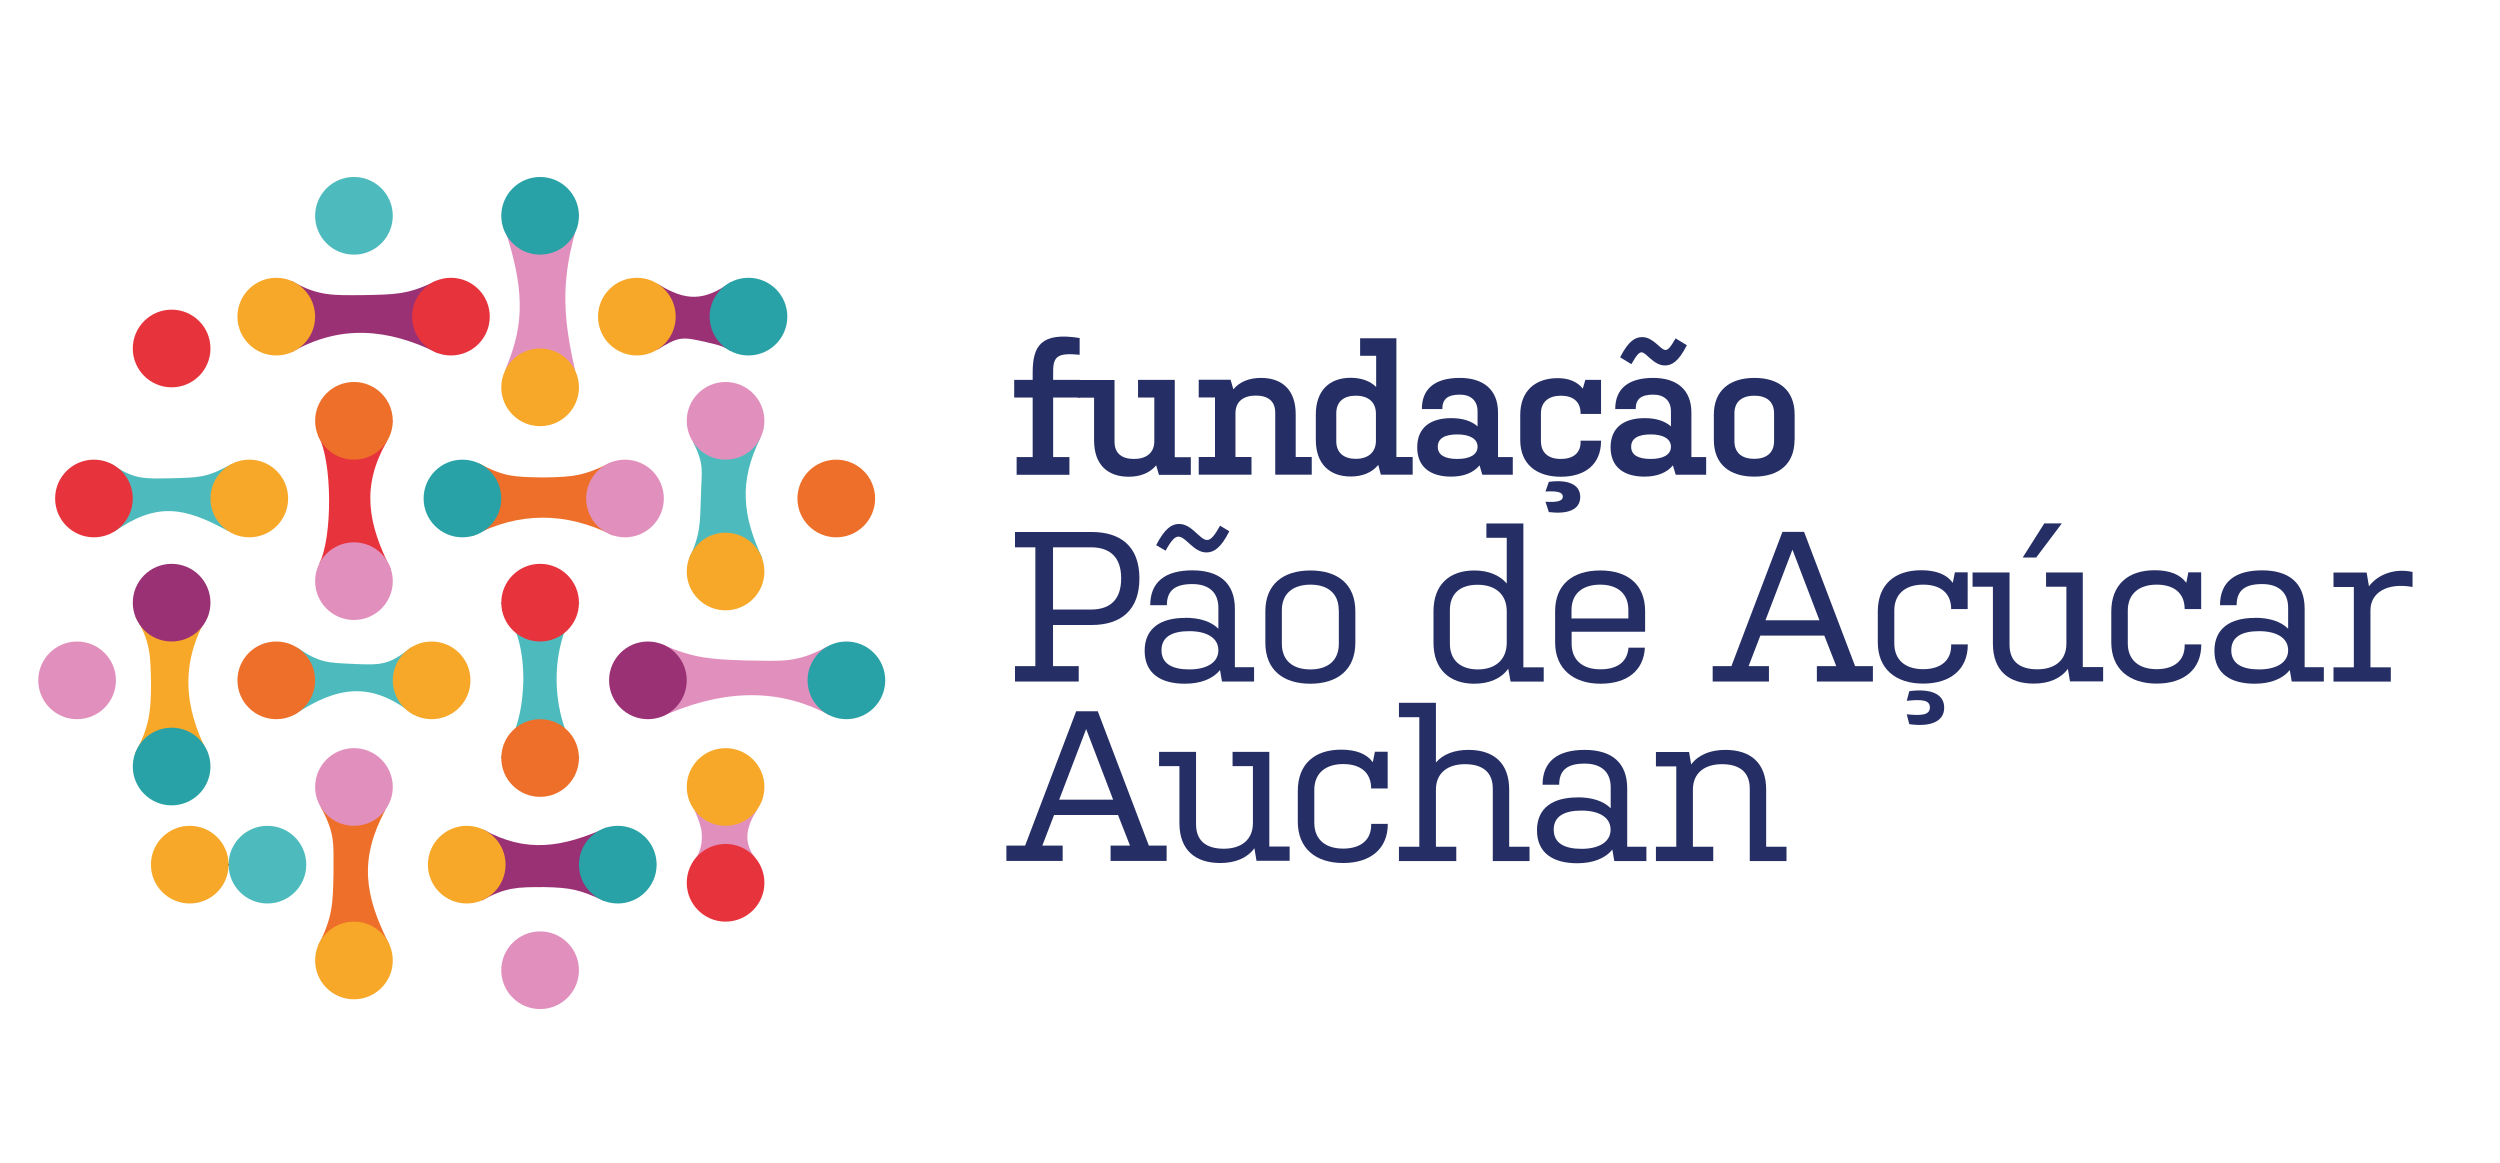 <svg xmlns="http://www.w3.org/2000/svg" id="Layer_1" data-name="Layer 1" width="215" height="100" viewBox="0 0 215 100" preserveAspectRatio="xMinYMid meet" qw-selector="html &gt; body:nth-child(2) &gt; div:nth-child(1) &gt; header:nth-child(1) &gt; div:nth-child(1) &gt; div:nth-child(1) &gt; div:nth-child(1) &gt; span:nth-child(1) &gt; a:nth-child(1) &gt; svg:nth-child(1)" qw-css-rules="true">
  <defs qw-selector="html &gt; body:nth-child(2) &gt; div:nth-child(1) &gt; header:nth-child(1) &gt; div:nth-child(1) &gt; div:nth-child(1) &gt; div:nth-child(1) &gt; span:nth-child(1) &gt; a:nth-child(1) &gt; svg:nth-child(1) &gt; defs:nth-child(1)" qw-css-rules="true">
    <style qw-selector="html &gt; body:nth-child(2) &gt; div:nth-child(1) &gt; header:nth-child(1) &gt; div:nth-child(1) &gt; div:nth-child(1) &gt; div:nth-child(1) &gt; span:nth-child(1) &gt; a:nth-child(1) &gt; svg:nth-child(1) &gt; defs:nth-child(1) &gt; style:nth-child(1)" qw-css-rules="true">
      .cls-1 {
        fill: #e190bd;
      }

      .cls-1, .cls-2, .cls-3, .cls-4, .cls-5, .cls-6, .cls-7, .cls-8 {
        stroke-width: 0px;
      }

      .cls-2 {
        fill: #ed6f2a;
      }

      .cls-3 {
        fill: #262f65;
      }

      .cls-4 {
        fill: #f7a829;
      }

      .cls-5 {
        fill: #9a3174;
      }

      .cls-6 {
        fill: #4dbbbd;
      }

      .cls-7 {
        fill: #28a2a6;
      }

      .cls-8 {
        fill: #e7333c;
      }

      .cls-9 {
        fill: none;
        stroke: #010101;
        stroke-miterlimit: 10;
        stroke-width: .17px;
      }
    </style>
  </defs>
  <g qw-selector="html &gt; body:nth-child(2) &gt; div:nth-child(1) &gt; header:nth-child(1) &gt; div:nth-child(1) &gt; div:nth-child(1) &gt; div:nth-child(1) &gt; span:nth-child(1) &gt; a:nth-child(1) &gt; svg:nth-child(1) &gt; g:nth-child(2)" qw-css-rules="true">
    <path class="cls-3" d="M87.43,39.31h1.38v-5.12h-1.59v-1.52h1.59v-.63c0-2.27.7-3.51,4.04-2.97v1.44c-1.82-.17-2.28.08-2.28,1.43v.73h2.28v1.52h-2.28v5.12h1.4v1.52h-4.54v-1.52Z" qw-selector="html &gt; body:nth-child(2) &gt; div:nth-child(1) &gt; header:nth-child(1) &gt; div:nth-child(1) &gt; div:nth-child(1) &gt; div:nth-child(1) &gt; span:nth-child(1) &gt; a:nth-child(1) &gt; svg:nth-child(1) &gt; g:nth-child(2) &gt; path:nth-child(1)" qw-css-rules="true"></path>
    <path class="cls-3" d="M95.85,32.66v5.33c0,1.02.65,1.48,1.68,1.48s1.74-.51,1.74-1.52v-3.76h-1.4v-1.52h3.16v6.65h1.38v1.52h-2.74l-.24-.82c-.54.65-1.35.98-2.36.98-1.81,0-2.98-1.03-2.98-3.12v-3.68h-1.4v-1.52h3.16Z" qw-selector="html &gt; body:nth-child(2) &gt; div:nth-child(1) &gt; header:nth-child(1) &gt; div:nth-child(1) &gt; div:nth-child(1) &gt; div:nth-child(1) &gt; span:nth-child(1) &gt; a:nth-child(1) &gt; svg:nth-child(1) &gt; g:nth-child(2) &gt; path:nth-child(2)" qw-css-rules="true"></path>
    <path class="cls-3" d="M103.09,32.66h2.74l.24.82c.54-.65,1.36-.98,2.38-.98,1.81,0,2.98,1.03,2.98,3.12v3.68h1.38v1.52h-3.14v-5.33c0-1.02-.65-1.47-1.68-1.47s-1.74.49-1.74,1.52v3.76h1.38v1.52h-4.54v-1.52h1.4v-5.12h-1.4v-1.52Z" qw-selector="html &gt; body:nth-child(2) &gt; div:nth-child(1) &gt; header:nth-child(1) &gt; div:nth-child(1) &gt; div:nth-child(1) &gt; div:nth-child(1) &gt; span:nth-child(1) &gt; a:nth-child(1) &gt; svg:nth-child(1) &gt; g:nth-child(2) &gt; path:nth-child(3)" qw-css-rules="true"></path>
    <path class="cls-3" d="M116.95,29.09h3.14v10.21h1.4v1.52h-2.74l-.22-.84c-.52.65-1.35,1-2.36,1-1.84,0-3.01-1.09-3.01-3.16v-2.17c0-2.06,1.17-3.16,3-3.16.9,0,1.67.27,2.19.79v-2.68h-1.38v-1.52ZM114.92,37.94c0,1,.65,1.52,1.68,1.52s1.73-.54,1.73-1.55v-2.33c0-1.02-.68-1.55-1.73-1.55s-1.68.52-1.68,1.52v2.39Z" qw-selector="html &gt; body:nth-child(2) &gt; div:nth-child(1) &gt; header:nth-child(1) &gt; div:nth-child(1) &gt; div:nth-child(1) &gt; div:nth-child(1) &gt; span:nth-child(1) &gt; a:nth-child(1) &gt; svg:nth-child(1) &gt; g:nth-child(2) &gt; path:nth-child(4)" qw-css-rules="true"></path>
    <path class="cls-3" d="M124.82,35.96c.95,0,1.73.24,2.25.71v-1.3c0-.92-.59-1.43-1.52-1.43-1.03,0-1.51.36-1.51,1.24h-1.76c0-1.78,1.16-2.68,3.27-2.68,2,0,3.28,1,3.28,2.97v3.84h1.27v1.52h-2.62l-.24-.81c-.51.63-1.36.97-2.44.97-1.78,0-2.92-.82-2.92-2.52s1.14-2.51,2.93-2.51ZM125.33,39.47c1.05,0,1.74-.35,1.74-1.05s-.7-1.06-1.74-1.06-1.68.32-1.68,1.06.65,1.05,1.68,1.05Z" qw-selector="html &gt; body:nth-child(2) &gt; div:nth-child(1) &gt; header:nth-child(1) &gt; div:nth-child(1) &gt; div:nth-child(1) &gt; div:nth-child(1) &gt; span:nth-child(1) &gt; a:nth-child(1) &gt; svg:nth-child(1) &gt; g:nth-child(2) &gt; path:nth-child(5)" qw-css-rules="true"></path>
    <path class="cls-3" d="M135.93,35.6v-.11c-.03-.98-.68-1.46-1.7-1.46s-1.71.52-1.71,1.52v2.38c0,1.02.65,1.54,1.71,1.54s1.7-.51,1.7-1.44v-.13h1.76v.02c0,2-1.35,3.08-3.46,3.08s-3.49-1.09-3.49-3.17v-2.14c0-2.08,1.3-3.17,3.22-3.17.98,0,1.7.32,2.16.9l.22-.75h1.35v2.93h-1.76ZM132.91,43.15c.92.05,1.49-.02,1.49-.44s-.57-.49-1.49-.44l.29-.83c1.55-.21,2.7.16,2.7,1.3s-1.14,1.49-2.7,1.3l-.29-.89Z" qw-selector="html &gt; body:nth-child(2) &gt; div:nth-child(1) &gt; header:nth-child(1) &gt; div:nth-child(1) &gt; div:nth-child(1) &gt; div:nth-child(1) &gt; span:nth-child(1) &gt; a:nth-child(1) &gt; svg:nth-child(1) &gt; g:nth-child(2) &gt; path:nth-child(6)" qw-css-rules="true"></path>
    <path class="cls-3" d="M141.45,35.96c.95,0,1.73.24,2.25.71v-1.3c0-.92-.59-1.43-1.52-1.43-1.03,0-1.51.36-1.51,1.24h-1.76c0-1.78,1.16-2.68,3.27-2.68,2,0,3.28,1,3.28,2.97v3.84h1.27v1.52h-2.62l-.24-.81c-.51.63-1.36.97-2.44.97-1.78,0-2.92-.82-2.92-2.52s1.14-2.51,2.93-2.51ZM139.33,30.73c.73-1.44,1.32-1.74,1.9-1.74.97,0,1.57,1.11,2,1.11.21,0,.43-.22.87-1l.97.59c-.73,1.43-1.3,1.74-1.89,1.74-.98,0-1.59-1.13-2.01-1.13-.21,0-.43.24-.87,1.02l-.97-.59ZM141.96,39.47c1.05,0,1.74-.35,1.74-1.05s-.7-1.06-1.74-1.06-1.68.32-1.68,1.06.65,1.05,1.68,1.05Z" qw-selector="html &gt; body:nth-child(2) &gt; div:nth-child(1) &gt; header:nth-child(1) &gt; div:nth-child(1) &gt; div:nth-child(1) &gt; div:nth-child(1) &gt; span:nth-child(1) &gt; a:nth-child(1) &gt; svg:nth-child(1) &gt; g:nth-child(2) &gt; path:nth-child(7)" qw-css-rules="true"></path>
    <path class="cls-3" d="M154.33,37.83c0,2.09-1.36,3.16-3.47,3.16s-3.47-1.06-3.47-3.16v-2.17c0-2.09,1.38-3.16,3.49-3.16s3.46,1.06,3.46,3.16v2.17ZM152.57,35.55c0-1.03-.67-1.52-1.7-1.52s-1.71.49-1.71,1.52v2.39c0,1.03.68,1.52,1.7,1.52s1.71-.49,1.71-1.52v-2.39Z" qw-selector="html &gt; body:nth-child(2) &gt; div:nth-child(1) &gt; header:nth-child(1) &gt; div:nth-child(1) &gt; div:nth-child(1) &gt; div:nth-child(1) &gt; span:nth-child(1) &gt; a:nth-child(1) &gt; svg:nth-child(1) &gt; g:nth-child(2) &gt; path:nth-child(8)" qw-css-rules="true"></path>
  </g>
  <g qw-selector="html &gt; body:nth-child(2) &gt; div:nth-child(1) &gt; header:nth-child(1) &gt; div:nth-child(1) &gt; div:nth-child(1) &gt; div:nth-child(1) &gt; span:nth-child(1) &gt; a:nth-child(1) &gt; svg:nth-child(1) &gt; g:nth-child(3)" qw-css-rules="true">
    <path class="cls-3" d="M90.56,57.29h2.21v1.32h-5.48v-1.32h1.75v-10.22h-1.75v-1.32h6.58c2.5,0,4.12,1.23,4.12,3.99s-1.62,4.01-4.12,4.01h-3.31v3.55ZM90.56,52.42h3.27c1.58,0,2.59-.79,2.59-2.68s-1.03-2.67-2.59-2.67h-3.27v5.35Z" qw-selector="html &gt; body:nth-child(2) &gt; div:nth-child(1) &gt; header:nth-child(1) &gt; div:nth-child(1) &gt; div:nth-child(1) &gt; div:nth-child(1) &gt; span:nth-child(1) &gt; a:nth-child(1) &gt; svg:nth-child(1) &gt; g:nth-child(3) &gt; path:nth-child(1)" qw-css-rules="true"></path>
    <path class="cls-3" d="M101.93,53.13c1.23,0,2.22.31,2.85.94v-1.8c0-1.36-.86-2.04-2.24-2.04-1.45,0-2.19.53-2.19,1.82h-1.43c0-2.02,1.31-3,3.62-3s3.66,1.08,3.66,3.31v5.02h1.65v1.23h-2.76l-.17-.99c-.61.77-1.67,1.18-3.02,1.18-2.1,0-3.46-.9-3.46-2.83s1.36-2.83,3.47-2.83ZM99.43,46.88c.74-1.42,1.32-1.82,1.97-1.82,1.12,0,1.78,1.38,2.41,1.38.31,0,.61-.33,1.12-1.23l.79.48c-.72,1.43-1.32,1.82-1.97,1.82-1.1,0-1.76-1.36-2.41-1.36-.29,0-.61.31-1.1,1.21l-.81-.48ZM102.28,57.57c1.47,0,2.5-.57,2.5-1.65s-1.03-1.64-2.5-1.64-2.39.48-2.39,1.64.92,1.65,2.39,1.65Z" qw-selector="html &gt; body:nth-child(2) &gt; div:nth-child(1) &gt; header:nth-child(1) &gt; div:nth-child(1) &gt; div:nth-child(1) &gt; div:nth-child(1) &gt; span:nth-child(1) &gt; a:nth-child(1) &gt; svg:nth-child(1) &gt; g:nth-child(3) &gt; path:nth-child(2)" qw-css-rules="true"></path>
    <path class="cls-3" d="M116.56,55.27c0,2.33-1.54,3.53-3.88,3.53s-3.86-1.2-3.86-3.53v-2.7c0-2.32,1.53-3.51,3.88-3.51s3.86,1.19,3.86,3.51v2.7ZM115.13,52.47c0-1.45-.96-2.19-2.43-2.19s-2.46.74-2.46,2.19v2.89c0,1.47.97,2.21,2.45,2.21s2.45-.74,2.45-2.21v-2.89Z" qw-selector="html &gt; body:nth-child(2) &gt; div:nth-child(1) &gt; header:nth-child(1) &gt; div:nth-child(1) &gt; div:nth-child(1) &gt; div:nth-child(1) &gt; span:nth-child(1) &gt; a:nth-child(1) &gt; svg:nth-child(1) &gt; g:nth-child(3) &gt; path:nth-child(3)" qw-css-rules="true"></path>
    <path class="cls-3" d="M129.71,57.51c-.61.85-1.64,1.29-2.92,1.29-2.15,0-3.51-1.25-3.51-3.53v-2.7c0-2.28,1.36-3.51,3.51-3.51,1.19,0,2.17.39,2.79,1.12v-3.93h-1.75v-1.23h3.18v12.37h1.75v1.23h-2.85l-.2-1.1ZM124.69,55.36c0,1.42.92,2.21,2.41,2.21s2.48-.83,2.48-2.3v-2.7c0-1.45-.97-2.28-2.5-2.28s-2.39.77-2.39,2.19v2.89Z" qw-selector="html &gt; body:nth-child(2) &gt; div:nth-child(1) &gt; header:nth-child(1) &gt; div:nth-child(1) &gt; div:nth-child(1) &gt; div:nth-child(1) &gt; span:nth-child(1) &gt; a:nth-child(1) &gt; svg:nth-child(1) &gt; g:nth-child(3) &gt; path:nth-child(4)" qw-css-rules="true"></path>
    <path class="cls-3" d="M141.46,55.71c-.11,1.97-1.53,3.09-3.82,3.09s-3.9-1.25-3.9-3.55v-2.68c0-2.32,1.53-3.51,3.88-3.51s3.86,1.19,3.86,3.51v1.76h-6.32v1.01c0,1.38.88,2.22,2.48,2.22s2.33-.77,2.41-1.86h1.42ZM135.15,53.19h4.89v-.72c0-1.45-.96-2.19-2.43-2.19s-2.46.74-2.46,2.19v.72Z" qw-selector="html &gt; body:nth-child(2) &gt; div:nth-child(1) &gt; header:nth-child(1) &gt; div:nth-child(1) &gt; div:nth-child(1) &gt; div:nth-child(1) &gt; span:nth-child(1) &gt; a:nth-child(1) &gt; svg:nth-child(1) &gt; g:nth-child(3) &gt; path:nth-child(5)" qw-css-rules="true"></path>
    <path class="cls-3" d="M147.3,57.29h1.6l4.39-11.55h1.86l4.39,11.55h1.53v1.32h-4.82v-1.32h1.67l-1.03-2.63h-5.5l-1.01,2.63h1.75v1.32h-4.84v-1.32ZM151.84,53.34h4.63l-2.32-6.07-2.32,6.07Z" qw-selector="html &gt; body:nth-child(2) &gt; div:nth-child(1) &gt; header:nth-child(1) &gt; div:nth-child(1) &gt; div:nth-child(1) &gt; div:nth-child(1) &gt; span:nth-child(1) &gt; a:nth-child(1) &gt; svg:nth-child(1) &gt; g:nth-child(3) &gt; path:nth-child(6)" qw-css-rules="true"></path>
    <path class="cls-3" d="M167.8,52.4v-.02c0-1.36-.9-2.1-2.41-2.1s-2.48.79-2.48,2.22v2.83c0,1.42.94,2.22,2.48,2.22s2.41-.77,2.41-2.02v-.11h1.43v.02c0,2.11-1.47,3.35-3.84,3.35s-3.9-1.27-3.9-3.55v-2.65c0-2.3,1.43-3.55,3.73-3.55,1.27,0,2.19.35,2.72,1.08l.18-.9h1.1v3.16h-1.43ZM163.98,61.43c1.27.13,1.99.07,1.99-.59s-.72-.7-1.99-.57l.22-.83c1.78-.24,3,.2,3,1.42s-1.21,1.67-3,1.42l-.22-.85Z" qw-selector="html &gt; body:nth-child(2) &gt; div:nth-child(1) &gt; header:nth-child(1) &gt; div:nth-child(1) &gt; div:nth-child(1) &gt; div:nth-child(1) &gt; span:nth-child(1) &gt; a:nth-child(1) &gt; svg:nth-child(1) &gt; g:nth-child(3) &gt; path:nth-child(7)" qw-css-rules="true"></path>
    <path class="cls-3" d="M172.82,49.24v6.21c0,1.47.92,2.11,2.39,2.11s2.5-.74,2.5-2.21v-4.89h-1.75v-1.23h3.16v8.14h1.75v1.23h-2.85l-.18-1.08c-.63.85-1.65,1.27-2.94,1.27-2.13,0-3.51-1.1-3.51-3.44v-4.89h-1.75v-1.23h3.18ZM173.95,47.95l1.86-2.94h1.51l-2.21,2.94h-1.16Z" qw-selector="html &gt; body:nth-child(2) &gt; div:nth-child(1) &gt; header:nth-child(1) &gt; div:nth-child(1) &gt; div:nth-child(1) &gt; div:nth-child(1) &gt; span:nth-child(1) &gt; a:nth-child(1) &gt; svg:nth-child(1) &gt; g:nth-child(3) &gt; path:nth-child(8)" qw-css-rules="true"></path>
    <path class="cls-3" d="M187.88,52.4v-.02c0-1.36-.9-2.1-2.41-2.1s-2.48.79-2.48,2.22v2.83c0,1.42.94,2.22,2.48,2.22s2.41-.77,2.41-2.02v-.11h1.43v.02c0,2.11-1.47,3.35-3.84,3.35s-3.9-1.27-3.9-3.55v-2.65c0-2.3,1.43-3.55,3.73-3.55,1.27,0,2.19.35,2.72,1.08l.18-.9h1.1v3.16h-1.43Z" qw-selector="html &gt; body:nth-child(2) &gt; div:nth-child(1) &gt; header:nth-child(1) &gt; div:nth-child(1) &gt; div:nth-child(1) &gt; div:nth-child(1) &gt; span:nth-child(1) &gt; a:nth-child(1) &gt; svg:nth-child(1) &gt; g:nth-child(3) &gt; path:nth-child(9)" qw-css-rules="true"></path>
    <path class="cls-3" d="M193.93,53.13c1.23,0,2.22.31,2.85.94v-1.8c0-1.36-.86-2.04-2.24-2.04-1.45,0-2.19.53-2.19,1.82h-1.43c0-2.02,1.31-3,3.62-3s3.66,1.08,3.66,3.31v5.02h1.65v1.23h-2.76l-.17-.99c-.61.77-1.67,1.18-3.02,1.18-2.1,0-3.46-.9-3.46-2.83s1.36-2.83,3.47-2.83ZM194.28,57.57c1.47,0,2.5-.57,2.5-1.65s-1.03-1.64-2.5-1.64-2.39.48-2.39,1.64.92,1.65,2.39,1.65Z" qw-selector="html &gt; body:nth-child(2) &gt; div:nth-child(1) &gt; header:nth-child(1) &gt; div:nth-child(1) &gt; div:nth-child(1) &gt; div:nth-child(1) &gt; span:nth-child(1) &gt; a:nth-child(1) &gt; svg:nth-child(1) &gt; g:nth-child(3) &gt; path:nth-child(10)" qw-css-rules="true"></path>
    <path class="cls-3" d="M200.68,49.24h2.85l.2,1.18c.83-1.1,2.33-1.56,3.75-1.23v1.29c-2.21-.4-3.62.5-3.62,2v4.91h1.75v1.23h-4.93v-1.23h1.75v-6.91h-1.75v-1.23Z" qw-selector="html &gt; body:nth-child(2) &gt; div:nth-child(1) &gt; header:nth-child(1) &gt; div:nth-child(1) &gt; div:nth-child(1) &gt; div:nth-child(1) &gt; span:nth-child(1) &gt; a:nth-child(1) &gt; svg:nth-child(1) &gt; g:nth-child(3) &gt; path:nth-child(11)" qw-css-rules="true"></path>
    <path class="cls-3" d="M86.56,72.72h1.6l4.39-11.55h1.86l4.39,11.55h1.53v1.32h-4.82v-1.32h1.67l-1.03-2.63h-5.5l-1.01,2.63h1.75v1.32h-4.84v-1.32ZM91.1,68.77h4.63l-2.32-6.07-2.32,6.07Z" qw-selector="html &gt; body:nth-child(2) &gt; div:nth-child(1) &gt; header:nth-child(1) &gt; div:nth-child(1) &gt; div:nth-child(1) &gt; div:nth-child(1) &gt; span:nth-child(1) &gt; a:nth-child(1) &gt; svg:nth-child(1) &gt; g:nth-child(3) &gt; path:nth-child(12)" qw-css-rules="true"></path>
    <path class="cls-3" d="M102.86,64.67v6.21c0,1.47.92,2.11,2.39,2.11s2.5-.74,2.5-2.21v-4.89h-1.75v-1.23h3.16v8.14h1.75v1.23h-2.85l-.18-1.08c-.63.85-1.65,1.27-2.94,1.27-2.13,0-3.51-1.1-3.51-3.44v-4.89h-1.75v-1.23h3.18Z" qw-selector="html &gt; body:nth-child(2) &gt; div:nth-child(1) &gt; header:nth-child(1) &gt; div:nth-child(1) &gt; div:nth-child(1) &gt; div:nth-child(1) &gt; span:nth-child(1) &gt; a:nth-child(1) &gt; svg:nth-child(1) &gt; g:nth-child(3) &gt; path:nth-child(13)" qw-css-rules="true"></path>
    <path class="cls-3" d="M117.92,67.83v-.02c0-1.36-.9-2.1-2.41-2.1s-2.48.79-2.48,2.22v2.83c0,1.42.94,2.22,2.48,2.22s2.41-.77,2.41-2.02v-.11h1.43v.02c0,2.11-1.47,3.35-3.84,3.35s-3.9-1.27-3.9-3.55v-2.65c0-2.3,1.43-3.55,3.73-3.55,1.27,0,2.19.35,2.72,1.08l.18-.9h1.1v3.16h-1.43Z" qw-selector="html &gt; body:nth-child(2) &gt; div:nth-child(1) &gt; header:nth-child(1) &gt; div:nth-child(1) &gt; div:nth-child(1) &gt; div:nth-child(1) &gt; span:nth-child(1) &gt; a:nth-child(1) &gt; svg:nth-child(1) &gt; g:nth-child(3) &gt; path:nth-child(14)" qw-css-rules="true"></path>
    <path class="cls-3" d="M120.31,60.44h3.18v5.13c.63-.72,1.6-1.08,2.79-1.08,2.15,0,3.51,1.1,3.51,3.42v4.91h1.75v1.23h-3.16v-6.23c0-1.45-.92-2.1-2.39-2.1s-2.5.74-2.5,2.19v4.91h1.75v1.23h-4.93v-1.23h1.75v-11.14h-1.75v-1.23Z" qw-selector="html &gt; body:nth-child(2) &gt; div:nth-child(1) &gt; header:nth-child(1) &gt; div:nth-child(1) &gt; div:nth-child(1) &gt; div:nth-child(1) &gt; span:nth-child(1) &gt; a:nth-child(1) &gt; svg:nth-child(1) &gt; g:nth-child(3) &gt; path:nth-child(15)" qw-css-rules="true"></path>
    <path class="cls-3" d="M135.67,68.57c1.23,0,2.22.31,2.85.94v-1.8c0-1.36-.86-2.04-2.24-2.04-1.45,0-2.19.53-2.19,1.82h-1.43c0-2.02,1.31-3,3.62-3s3.66,1.08,3.66,3.31v5.02h1.65v1.23h-2.76l-.17-.99c-.61.77-1.67,1.18-3.02,1.18-2.1,0-3.46-.9-3.46-2.83s1.36-2.83,3.47-2.83ZM136.01,73c1.47,0,2.5-.57,2.5-1.65s-1.03-1.64-2.5-1.64-2.39.48-2.39,1.64.92,1.65,2.39,1.65Z" qw-selector="html &gt; body:nth-child(2) &gt; div:nth-child(1) &gt; header:nth-child(1) &gt; div:nth-child(1) &gt; div:nth-child(1) &gt; div:nth-child(1) &gt; span:nth-child(1) &gt; a:nth-child(1) &gt; svg:nth-child(1) &gt; g:nth-child(3) &gt; path:nth-child(16)" qw-css-rules="true"></path>
    <path class="cls-3" d="M142.41,64.67h2.85l.18,1.07c.63-.83,1.65-1.25,2.94-1.25,2.15,0,3.51,1.1,3.51,3.42v4.91h1.75v1.23h-3.16v-6.23c0-1.45-.92-2.1-2.39-2.1s-2.5.74-2.5,2.19v4.91h1.75v1.23h-4.93v-1.23h1.75v-6.91h-1.75v-1.23Z" qw-selector="html &gt; body:nth-child(2) &gt; div:nth-child(1) &gt; header:nth-child(1) &gt; div:nth-child(1) &gt; div:nth-child(1) &gt; div:nth-child(1) &gt; span:nth-child(1) &gt; a:nth-child(1) &gt; svg:nth-child(1) &gt; g:nth-child(3) &gt; path:nth-child(17)" qw-css-rules="true"></path>
  </g>
  <g qw-selector="html &gt; body:nth-child(2) &gt; div:nth-child(1) &gt; header:nth-child(1) &gt; div:nth-child(1) &gt; div:nth-child(1) &gt; div:nth-child(1) &gt; span:nth-child(1) &gt; a:nth-child(1) &gt; svg:nth-child(1) &gt; g:nth-child(4)" qw-css-rules="true">
    <path class="cls-6" d="M65.39,37.68c-1.84,3.72-1.57,6.63.18,10.35,0,0-6.31-.01-6.31-.01,1.02-2.09.93-3.11,1.02-5.35.04-2.24.34-2.63-.7-4.71,0,0,4.03-1.53,4.03-1.53l1.79,1.25Z" qw-selector="html &gt; body:nth-child(2) &gt; div:nth-child(1) &gt; header:nth-child(1) &gt; div:nth-child(1) &gt; div:nth-child(1) &gt; div:nth-child(1) &gt; span:nth-child(1) &gt; a:nth-child(1) &gt; svg:nth-child(1) &gt; g:nth-child(4) &gt; path:nth-child(1)" qw-css-rules="true"></path>
    <path class="cls-2" d="M52.69,46.04c-4.01-2.02-8.04-2.05-12.02.05,0,0,.52-6.24.52-6.24,2.23,1.2,3.15,1.17,5.58,1.21,2.42-.03,3.51-.13,5.75-1.29,0,0,1,4.09,1,4.09l-.82,2.18Z" qw-selector="html &gt; body:nth-child(2) &gt; div:nth-child(1) &gt; header:nth-child(1) &gt; div:nth-child(1) &gt; div:nth-child(1) &gt; div:nth-child(1) &gt; span:nth-child(1) &gt; a:nth-child(1) &gt; svg:nth-child(1) &gt; g:nth-child(4) &gt; path:nth-child(2)" qw-css-rules="true"></path>
    <path class="cls-5" d="M37.65,30.37c-4.29-2.13-8.41-2.49-12.59-.07,0,0,.03-6.14.03-6.14,2.28,1.34,3.6,1.23,6.18,1.22,2.6-.06,3.83-.01,6.24-1.24,0,0,.15,6.23.15,6.23h0Z" qw-selector="html &gt; body:nth-child(2) &gt; div:nth-child(1) &gt; header:nth-child(1) &gt; div:nth-child(1) &gt; div:nth-child(1) &gt; div:nth-child(1) &gt; span:nth-child(1) &gt; a:nth-child(1) &gt; svg:nth-child(1) &gt; g:nth-child(4) &gt; path:nth-child(3)" qw-css-rules="true"></path>
    <path class="cls-6" d="M19.61,45.67c-3.81-2.11-6.17-2.48-9.8.06,0,0-.24-5.85-.24-5.85,1.97,1.39,2.86,1.29,5.19,1.25,2.34-.07,3.03-.03,5.16-1.23,0,0,1.79,2.71,1.79,2.71l-2.1,3.06Z" qw-selector="html &gt; body:nth-child(2) &gt; div:nth-child(1) &gt; header:nth-child(1) &gt; div:nth-child(1) &gt; div:nth-child(1) &gt; div:nth-child(1) &gt; span:nth-child(1) &gt; a:nth-child(1) &gt; svg:nth-child(1) &gt; g:nth-child(4) &gt; path:nth-child(4)" qw-css-rules="true"></path>
    <path class="cls-8" d="M33.27,37.96c-2.21,3.86-1.65,7.05.34,10.97,0,0-6.16-.45-6.16-.45,1.16-2.21,1.14-8.89-.08-10.99,0,0,6.4-1.31,6.4-1.31l-.5,1.77Z" qw-selector="html &gt; body:nth-child(2) &gt; div:nth-child(1) &gt; header:nth-child(1) &gt; div:nth-child(1) &gt; div:nth-child(1) &gt; div:nth-child(1) &gt; span:nth-child(1) &gt; a:nth-child(1) &gt; svg:nth-child(1) &gt; g:nth-child(4) &gt; path:nth-child(5)" qw-css-rules="true"></path>
    <path class="cls-4" d="M17.92,52.89c-2.4,3.93-2.17,7.88-.02,11.91,0,0-6.31.03-6.31.03,1.22-2.25,1.39-3.51,1.4-5.97-.05-2.48-.02-3.66-1.38-5.89,0,0,6.3-.09,6.3-.09h0Z" qw-selector="html &gt; body:nth-child(2) &gt; div:nth-child(1) &gt; header:nth-child(1) &gt; div:nth-child(1) &gt; div:nth-child(1) &gt; div:nth-child(1) &gt; span:nth-child(1) &gt; a:nth-child(1) &gt; svg:nth-child(1) &gt; g:nth-child(4) &gt; path:nth-child(6)" qw-css-rules="true"></path>
    <line class="cls-9" x1="16.32" y1="74.36" x2="23" y2="74.36" qw-selector="html &gt; body:nth-child(2) &gt; div:nth-child(1) &gt; header:nth-child(1) &gt; div:nth-child(1) &gt; div:nth-child(1) &gt; div:nth-child(1) &gt; span:nth-child(1) &gt; a:nth-child(1) &gt; svg:nth-child(1) &gt; g:nth-child(4) &gt; line:nth-child(7)" qw-css-rules="true"></line>
    <path class="cls-2" d="M33.15,69.64c-2.27,4.23-1.83,7.34.34,11.6,0,0-6.13.07-6.13.07,1.24-2.39,1.27-3.58,1.32-6.17-.01-2.59.18-3.38-1.11-5.76,0,0,3.63-1.98,3.63-1.98l1.95,2.23Z" qw-selector="html &gt; body:nth-child(2) &gt; div:nth-child(1) &gt; header:nth-child(1) &gt; div:nth-child(1) &gt; div:nth-child(1) &gt; div:nth-child(1) &gt; span:nth-child(1) &gt; a:nth-child(1) &gt; svg:nth-child(1) &gt; g:nth-child(4) &gt; path:nth-child(8)" qw-css-rules="true"></path>
    <path class="cls-5" d="M41.56,71.34c3.72,2.06,6.79,1.54,10.64-.18,0,0-.2,6.34-.2,6.34-2.14-1-2.92-1.16-5.2-1.21-2.28,0-3.31,0-5.34,1.15,0,0-1.55-3.3-1.55-3.3l1.66-2.79Z" qw-selector="html &gt; body:nth-child(2) &gt; div:nth-child(1) &gt; header:nth-child(1) &gt; div:nth-child(1) &gt; div:nth-child(1) &gt; div:nth-child(1) &gt; span:nth-child(1) &gt; a:nth-child(1) &gt; svg:nth-child(1) &gt; g:nth-child(4) &gt; path:nth-child(9)" qw-css-rules="true"></path>
    <path class="cls-6" d="M49.85,51.83c-2.71,3.71-2.57,9.61,0,13.36,0,0-6.8,0-6.8,0,1.44-2.09,1.9-4.3,1.96-6.68,0-2.4-.45-4.6-1.96-6.68,0,0,6.8,0,6.8,0h0Z" qw-selector="html &gt; body:nth-child(2) &gt; div:nth-child(1) &gt; header:nth-child(1) &gt; div:nth-child(1) &gt; div:nth-child(1) &gt; div:nth-child(1) &gt; span:nth-child(1) &gt; a:nth-child(1) &gt; svg:nth-child(1) &gt; g:nth-child(4) &gt; path:nth-child(10)" qw-css-rules="true"></path>
    <path class="cls-6" d="M35.54,61.45c-3.61-2.89-6.53-2.45-10.24.02,0,0,.21-5.81.21-5.81,1.98,1.36,2.6,1.33,4.93,1.44,2.36.1,3.02.1,4.93-1.44,0,0,2.35,3.1,2.35,3.1l-2.18,2.69Z" qw-selector="html &gt; body:nth-child(2) &gt; div:nth-child(1) &gt; header:nth-child(1) &gt; div:nth-child(1) &gt; div:nth-child(1) &gt; div:nth-child(1) &gt; span:nth-child(1) &gt; a:nth-child(1) &gt; svg:nth-child(1) &gt; g:nth-child(4) &gt; path:nth-child(11)" qw-css-rules="true"></path>
    <path class="cls-1" d="M65.12,69.62c-.95,1.49-1.22,2.82-.18,4.14,0,0-5.37.38-5.37.38.7-.73.87-1.73.76-2.69-.04-.3-.24-.96-.58-1.73,0,0,3.01-2.24,3.01-2.24l2.36,2.14Z" qw-selector="html &gt; body:nth-child(2) &gt; div:nth-child(1) &gt; header:nth-child(1) &gt; div:nth-child(1) &gt; div:nth-child(1) &gt; div:nth-child(1) &gt; span:nth-child(1) &gt; a:nth-child(1) &gt; svg:nth-child(1) &gt; g:nth-child(4) &gt; path:nth-child(12)" qw-css-rules="true"></path>
    <path class="cls-1" d="M71.35,61.52c-4.71-2.57-9.63-2.07-14.48.12,0,0,.02-6.26.02-6.26,2.75,1.27,4.42,1.33,7.35,1.42,2.92.03,4.24.26,6.86-1.18,0,0,1.9,3.61,1.9,3.61l-1.66,2.3Z" qw-selector="html &gt; body:nth-child(2) &gt; div:nth-child(1) &gt; header:nth-child(1) &gt; div:nth-child(1) &gt; div:nth-child(1) &gt; div:nth-child(1) &gt; span:nth-child(1) &gt; a:nth-child(1) &gt; svg:nth-child(1) &gt; g:nth-child(4) &gt; path:nth-child(13)" qw-css-rules="true"></path>
    <path class="cls-1" d="M49.45,20.03c-1.22,4.38-.99,7.47.02,11.87l-6.04-.02c1.41-3.42,1.92-6.16.09-11.86l3.56-2.07,2.37,2.09Z" qw-selector="html &gt; body:nth-child(2) &gt; div:nth-child(1) &gt; header:nth-child(1) &gt; div:nth-child(1) &gt; div:nth-child(1) &gt; div:nth-child(1) &gt; span:nth-child(1) &gt; a:nth-child(1) &gt; svg:nth-child(1) &gt; g:nth-child(4) &gt; path:nth-child(14)" qw-css-rules="true"></path>
    <path class="cls-5" d="M56.6,24.44c2.39,1.47,3.91,1.48,6.25-.17,0,0-.01,5.93-.01,5.93-.68-.51-1.45-.61-2.12-.78-2.08-.47-2.33-.5-4.19.66,0,0-1.24-3.96-1.24-3.96l1.31-1.68Z" qw-selector="html &gt; body:nth-child(2) &gt; div:nth-child(1) &gt; header:nth-child(1) &gt; div:nth-child(1) &gt; div:nth-child(1) &gt; div:nth-child(1) &gt; span:nth-child(1) &gt; a:nth-child(1) &gt; svg:nth-child(1) &gt; g:nth-child(4) &gt; path:nth-child(15)" qw-css-rules="true"></path>
    <circle class="cls-6" cx="30.44" cy="18.56" r="3.34" qw-selector="html &gt; body:nth-child(2) &gt; div:nth-child(1) &gt; header:nth-child(1) &gt; div:nth-child(1) &gt; div:nth-child(1) &gt; div:nth-child(1) &gt; span:nth-child(1) &gt; a:nth-child(1) &gt; svg:nth-child(1) &gt; g:nth-child(4) &gt; circle:nth-child(16)" qw-css-rules="true"></circle>
    <circle class="cls-1" cx="6.63" cy="58.51" r="3.34" qw-selector="html &gt; body:nth-child(2) &gt; div:nth-child(1) &gt; header:nth-child(1) &gt; div:nth-child(1) &gt; div:nth-child(1) &gt; div:nth-child(1) &gt; span:nth-child(1) &gt; a:nth-child(1) &gt; svg:nth-child(1) &gt; g:nth-child(4) &gt; circle:nth-child(17)" qw-css-rules="true"></circle>
    <circle class="cls-2" cx="23.76" cy="58.51" r="3.34" qw-selector="html &gt; body:nth-child(2) &gt; div:nth-child(1) &gt; header:nth-child(1) &gt; div:nth-child(1) &gt; div:nth-child(1) &gt; div:nth-child(1) &gt; span:nth-child(1) &gt; a:nth-child(1) &gt; svg:nth-child(1) &gt; g:nth-child(4) &gt; circle:nth-child(18)" qw-css-rules="true"></circle>
    <circle class="cls-4" cx="37.12" cy="58.51" r="3.34" qw-selector="html &gt; body:nth-child(2) &gt; div:nth-child(1) &gt; header:nth-child(1) &gt; div:nth-child(1) &gt; div:nth-child(1) &gt; div:nth-child(1) &gt; span:nth-child(1) &gt; a:nth-child(1) &gt; svg:nth-child(1) &gt; g:nth-child(4) &gt; circle:nth-child(19)" qw-css-rules="true"></circle>
    <circle class="cls-5" cx="55.72" cy="58.51" r="3.34" qw-selector="html &gt; body:nth-child(2) &gt; div:nth-child(1) &gt; header:nth-child(1) &gt; div:nth-child(1) &gt; div:nth-child(1) &gt; div:nth-child(1) &gt; span:nth-child(1) &gt; a:nth-child(1) &gt; svg:nth-child(1) &gt; g:nth-child(4) &gt; circle:nth-child(20)" qw-css-rules="true"></circle>
    <circle class="cls-7" cx="72.79" cy="58.51" r="3.34" qw-selector="html &gt; body:nth-child(2) &gt; div:nth-child(1) &gt; header:nth-child(1) &gt; div:nth-child(1) &gt; div:nth-child(1) &gt; div:nth-child(1) &gt; span:nth-child(1) &gt; a:nth-child(1) &gt; svg:nth-child(1) &gt; g:nth-child(4) &gt; circle:nth-child(21)" qw-css-rules="true"></circle>
    <circle class="cls-7" cx="53.13" cy="74.36" r="3.34" qw-selector="html &gt; body:nth-child(2) &gt; div:nth-child(1) &gt; header:nth-child(1) &gt; div:nth-child(1) &gt; div:nth-child(1) &gt; div:nth-child(1) &gt; span:nth-child(1) &gt; a:nth-child(1) &gt; svg:nth-child(1) &gt; g:nth-child(4) &gt; circle:nth-child(22)" qw-css-rules="true"></circle>
    <circle class="cls-4" cx="40.14" cy="74.36" r="3.34" qw-selector="html &gt; body:nth-child(2) &gt; div:nth-child(1) &gt; header:nth-child(1) &gt; div:nth-child(1) &gt; div:nth-child(1) &gt; div:nth-child(1) &gt; span:nth-child(1) &gt; a:nth-child(1) &gt; svg:nth-child(1) &gt; g:nth-child(4) &gt; circle:nth-child(23)" qw-css-rules="true"></circle>
    <circle class="cls-6" cx="23" cy="74.36" r="3.34" qw-selector="html &gt; body:nth-child(2) &gt; div:nth-child(1) &gt; header:nth-child(1) &gt; div:nth-child(1) &gt; div:nth-child(1) &gt; div:nth-child(1) &gt; span:nth-child(1) &gt; a:nth-child(1) &gt; svg:nth-child(1) &gt; g:nth-child(4) &gt; circle:nth-child(24)" qw-css-rules="true"></circle>
    <circle class="cls-4" cx="16.32" cy="74.36" r="3.34" qw-selector="html &gt; body:nth-child(2) &gt; div:nth-child(1) &gt; header:nth-child(1) &gt; div:nth-child(1) &gt; div:nth-child(1) &gt; div:nth-child(1) &gt; span:nth-child(1) &gt; a:nth-child(1) &gt; svg:nth-child(1) &gt; g:nth-child(4) &gt; circle:nth-child(25)" qw-css-rules="true"></circle>
    <circle class="cls-7" cx="14.76" cy="65.92" r="3.34" qw-selector="html &gt; body:nth-child(2) &gt; div:nth-child(1) &gt; header:nth-child(1) &gt; div:nth-child(1) &gt; div:nth-child(1) &gt; div:nth-child(1) &gt; span:nth-child(1) &gt; a:nth-child(1) &gt; svg:nth-child(1) &gt; g:nth-child(4) &gt; circle:nth-child(26)" qw-css-rules="true"></circle>
    <circle class="cls-5" cx="14.76" cy="51.83" r="3.34" qw-selector="html &gt; body:nth-child(2) &gt; div:nth-child(1) &gt; header:nth-child(1) &gt; div:nth-child(1) &gt; div:nth-child(1) &gt; div:nth-child(1) &gt; span:nth-child(1) &gt; a:nth-child(1) &gt; svg:nth-child(1) &gt; g:nth-child(4) &gt; circle:nth-child(27)" qw-css-rules="true"></circle>
    <circle class="cls-8" cx="14.76" cy="29.97" r="3.34" qw-selector="html &gt; body:nth-child(2) &gt; div:nth-child(1) &gt; header:nth-child(1) &gt; div:nth-child(1) &gt; div:nth-child(1) &gt; div:nth-child(1) &gt; span:nth-child(1) &gt; a:nth-child(1) &gt; svg:nth-child(1) &gt; g:nth-child(4) &gt; circle:nth-child(28)" qw-css-rules="true"></circle>
    <circle class="cls-1" cx="46.45" cy="83.44" r="3.34" qw-selector="html &gt; body:nth-child(2) &gt; div:nth-child(1) &gt; header:nth-child(1) &gt; div:nth-child(1) &gt; div:nth-child(1) &gt; div:nth-child(1) &gt; span:nth-child(1) &gt; a:nth-child(1) &gt; svg:nth-child(1) &gt; g:nth-child(4) &gt; circle:nth-child(29)" qw-css-rules="true"></circle>
    <circle class="cls-2" cx="46.45" cy="65.19" r="3.34" qw-selector="html &gt; body:nth-child(2) &gt; div:nth-child(1) &gt; header:nth-child(1) &gt; div:nth-child(1) &gt; div:nth-child(1) &gt; div:nth-child(1) &gt; span:nth-child(1) &gt; a:nth-child(1) &gt; svg:nth-child(1) &gt; g:nth-child(4) &gt; circle:nth-child(30)" qw-css-rules="true"></circle>
    <circle class="cls-8" cx="46.45" cy="51.83" r="3.34" qw-selector="html &gt; body:nth-child(2) &gt; div:nth-child(1) &gt; header:nth-child(1) &gt; div:nth-child(1) &gt; div:nth-child(1) &gt; div:nth-child(1) &gt; span:nth-child(1) &gt; a:nth-child(1) &gt; svg:nth-child(1) &gt; g:nth-child(4) &gt; circle:nth-child(31)" qw-css-rules="true"></circle>
    <circle class="cls-2" cx="30.44" cy="36.19" r="3.34" qw-selector="html &gt; body:nth-child(2) &gt; div:nth-child(1) &gt; header:nth-child(1) &gt; div:nth-child(1) &gt; div:nth-child(1) &gt; div:nth-child(1) &gt; span:nth-child(1) &gt; a:nth-child(1) &gt; svg:nth-child(1) &gt; g:nth-child(4) &gt; circle:nth-child(32)" qw-css-rules="true"></circle>
    <circle class="cls-1" cx="30.44" cy="49.98" r="3.34" qw-selector="html &gt; body:nth-child(2) &gt; div:nth-child(1) &gt; header:nth-child(1) &gt; div:nth-child(1) &gt; div:nth-child(1) &gt; div:nth-child(1) &gt; span:nth-child(1) &gt; a:nth-child(1) &gt; svg:nth-child(1) &gt; g:nth-child(4) &gt; circle:nth-child(33)" qw-css-rules="true"></circle>
    <circle class="cls-1" cx="30.44" cy="67.68" r="3.34" qw-selector="html &gt; body:nth-child(2) &gt; div:nth-child(1) &gt; header:nth-child(1) &gt; div:nth-child(1) &gt; div:nth-child(1) &gt; div:nth-child(1) &gt; span:nth-child(1) &gt; a:nth-child(1) &gt; svg:nth-child(1) &gt; g:nth-child(4) &gt; circle:nth-child(34)" qw-css-rules="true"></circle>
    <circle class="cls-4" cx="30.44" cy="82.6" r="3.34" qw-selector="html &gt; body:nth-child(2) &gt; div:nth-child(1) &gt; header:nth-child(1) &gt; div:nth-child(1) &gt; div:nth-child(1) &gt; div:nth-child(1) &gt; span:nth-child(1) &gt; a:nth-child(1) &gt; svg:nth-child(1) &gt; g:nth-child(4) &gt; circle:nth-child(35)" qw-css-rules="true"></circle>
    <circle class="cls-4" cx="46.45" cy="33.31" r="3.34" qw-selector="html &gt; body:nth-child(2) &gt; div:nth-child(1) &gt; header:nth-child(1) &gt; div:nth-child(1) &gt; div:nth-child(1) &gt; div:nth-child(1) &gt; span:nth-child(1) &gt; a:nth-child(1) &gt; svg:nth-child(1) &gt; g:nth-child(4) &gt; circle:nth-child(36)" qw-css-rules="true"></circle>
    <circle class="cls-4" cx="54.77" cy="27.23" r="3.34" qw-selector="html &gt; body:nth-child(2) &gt; div:nth-child(1) &gt; header:nth-child(1) &gt; div:nth-child(1) &gt; div:nth-child(1) &gt; div:nth-child(1) &gt; span:nth-child(1) &gt; a:nth-child(1) &gt; svg:nth-child(1) &gt; g:nth-child(4) &gt; circle:nth-child(37)" qw-css-rules="true"></circle>
    <circle class="cls-7" cx="64.37" cy="27.23" r="3.34" qw-selector="html &gt; body:nth-child(2) &gt; div:nth-child(1) &gt; header:nth-child(1) &gt; div:nth-child(1) &gt; div:nth-child(1) &gt; div:nth-child(1) &gt; span:nth-child(1) &gt; a:nth-child(1) &gt; svg:nth-child(1) &gt; g:nth-child(4) &gt; circle:nth-child(38)" qw-css-rules="true"></circle>
    <circle class="cls-8" cx="38.78" cy="27.23" r="3.34" qw-selector="html &gt; body:nth-child(2) &gt; div:nth-child(1) &gt; header:nth-child(1) &gt; div:nth-child(1) &gt; div:nth-child(1) &gt; div:nth-child(1) &gt; span:nth-child(1) &gt; a:nth-child(1) &gt; svg:nth-child(1) &gt; g:nth-child(4) &gt; circle:nth-child(39)" qw-css-rules="true"></circle>
    <circle class="cls-4" cx="23.76" cy="27.23" r="3.34" qw-selector="html &gt; body:nth-child(2) &gt; div:nth-child(1) &gt; header:nth-child(1) &gt; div:nth-child(1) &gt; div:nth-child(1) &gt; div:nth-child(1) &gt; span:nth-child(1) &gt; a:nth-child(1) &gt; svg:nth-child(1) &gt; g:nth-child(4) &gt; circle:nth-child(40)" qw-css-rules="true"></circle>
    <circle class="cls-7" cx="46.45" cy="18.56" r="3.34" qw-selector="html &gt; body:nth-child(2) &gt; div:nth-child(1) &gt; header:nth-child(1) &gt; div:nth-child(1) &gt; div:nth-child(1) &gt; div:nth-child(1) &gt; span:nth-child(1) &gt; a:nth-child(1) &gt; svg:nth-child(1) &gt; g:nth-child(4) &gt; circle:nth-child(41)" qw-css-rules="true"></circle>
    <circle class="cls-1" cx="62.4" cy="36.19" r="3.34" qw-selector="html &gt; body:nth-child(2) &gt; div:nth-child(1) &gt; header:nth-child(1) &gt; div:nth-child(1) &gt; div:nth-child(1) &gt; div:nth-child(1) &gt; span:nth-child(1) &gt; a:nth-child(1) &gt; svg:nth-child(1) &gt; g:nth-child(4) &gt; circle:nth-child(42)" qw-css-rules="true"></circle>
    <circle class="cls-1" cx="53.75" cy="42.87" r="3.34" qw-selector="html &gt; body:nth-child(2) &gt; div:nth-child(1) &gt; header:nth-child(1) &gt; div:nth-child(1) &gt; div:nth-child(1) &gt; div:nth-child(1) &gt; span:nth-child(1) &gt; a:nth-child(1) &gt; svg:nth-child(1) &gt; g:nth-child(4) &gt; circle:nth-child(43)" qw-css-rules="true"></circle>
    <circle class="cls-2" cx="71.92" cy="42.87" r="3.34" qw-selector="html &gt; body:nth-child(2) &gt; div:nth-child(1) &gt; header:nth-child(1) &gt; div:nth-child(1) &gt; div:nth-child(1) &gt; div:nth-child(1) &gt; span:nth-child(1) &gt; a:nth-child(1) &gt; svg:nth-child(1) &gt; g:nth-child(4) &gt; circle:nth-child(44)" qw-css-rules="true"></circle>
    <circle class="cls-4" cx="21.44" cy="42.87" r="3.34" qw-selector="html &gt; body:nth-child(2) &gt; div:nth-child(1) &gt; header:nth-child(1) &gt; div:nth-child(1) &gt; div:nth-child(1) &gt; div:nth-child(1) &gt; span:nth-child(1) &gt; a:nth-child(1) &gt; svg:nth-child(1) &gt; g:nth-child(4) &gt; circle:nth-child(45)" qw-css-rules="true"></circle>
    <circle class="cls-8" cx="8.08" cy="42.87" r="3.34" qw-selector="html &gt; body:nth-child(2) &gt; div:nth-child(1) &gt; header:nth-child(1) &gt; div:nth-child(1) &gt; div:nth-child(1) &gt; div:nth-child(1) &gt; span:nth-child(1) &gt; a:nth-child(1) &gt; svg:nth-child(1) &gt; g:nth-child(4) &gt; circle:nth-child(46)" qw-css-rules="true"></circle>
    <circle class="cls-7" cx="39.77" cy="42.87" r="3.34" qw-selector="html &gt; body:nth-child(2) &gt; div:nth-child(1) &gt; header:nth-child(1) &gt; div:nth-child(1) &gt; div:nth-child(1) &gt; div:nth-child(1) &gt; span:nth-child(1) &gt; a:nth-child(1) &gt; svg:nth-child(1) &gt; g:nth-child(4) &gt; circle:nth-child(47)" qw-css-rules="true"></circle>
    <circle class="cls-4" cx="62.4" cy="49.15" r="3.34" qw-selector="html &gt; body:nth-child(2) &gt; div:nth-child(1) &gt; header:nth-child(1) &gt; div:nth-child(1) &gt; div:nth-child(1) &gt; div:nth-child(1) &gt; span:nth-child(1) &gt; a:nth-child(1) &gt; svg:nth-child(1) &gt; g:nth-child(4) &gt; circle:nth-child(48)" qw-css-rules="true"></circle>
    <circle class="cls-4" cx="62.4" cy="67.68" r="3.34" qw-selector="html &gt; body:nth-child(2) &gt; div:nth-child(1) &gt; header:nth-child(1) &gt; div:nth-child(1) &gt; div:nth-child(1) &gt; div:nth-child(1) &gt; span:nth-child(1) &gt; a:nth-child(1) &gt; svg:nth-child(1) &gt; g:nth-child(4) &gt; circle:nth-child(49)" qw-css-rules="true"></circle>
    <circle class="cls-8" cx="62.4" cy="75.92" r="3.34" qw-selector="html &gt; body:nth-child(2) &gt; div:nth-child(1) &gt; header:nth-child(1) &gt; div:nth-child(1) &gt; div:nth-child(1) &gt; div:nth-child(1) &gt; span:nth-child(1) &gt; a:nth-child(1) &gt; svg:nth-child(1) &gt; g:nth-child(4) &gt; circle:nth-child(50)" qw-css-rules="true"></circle>
  </g>
</svg>